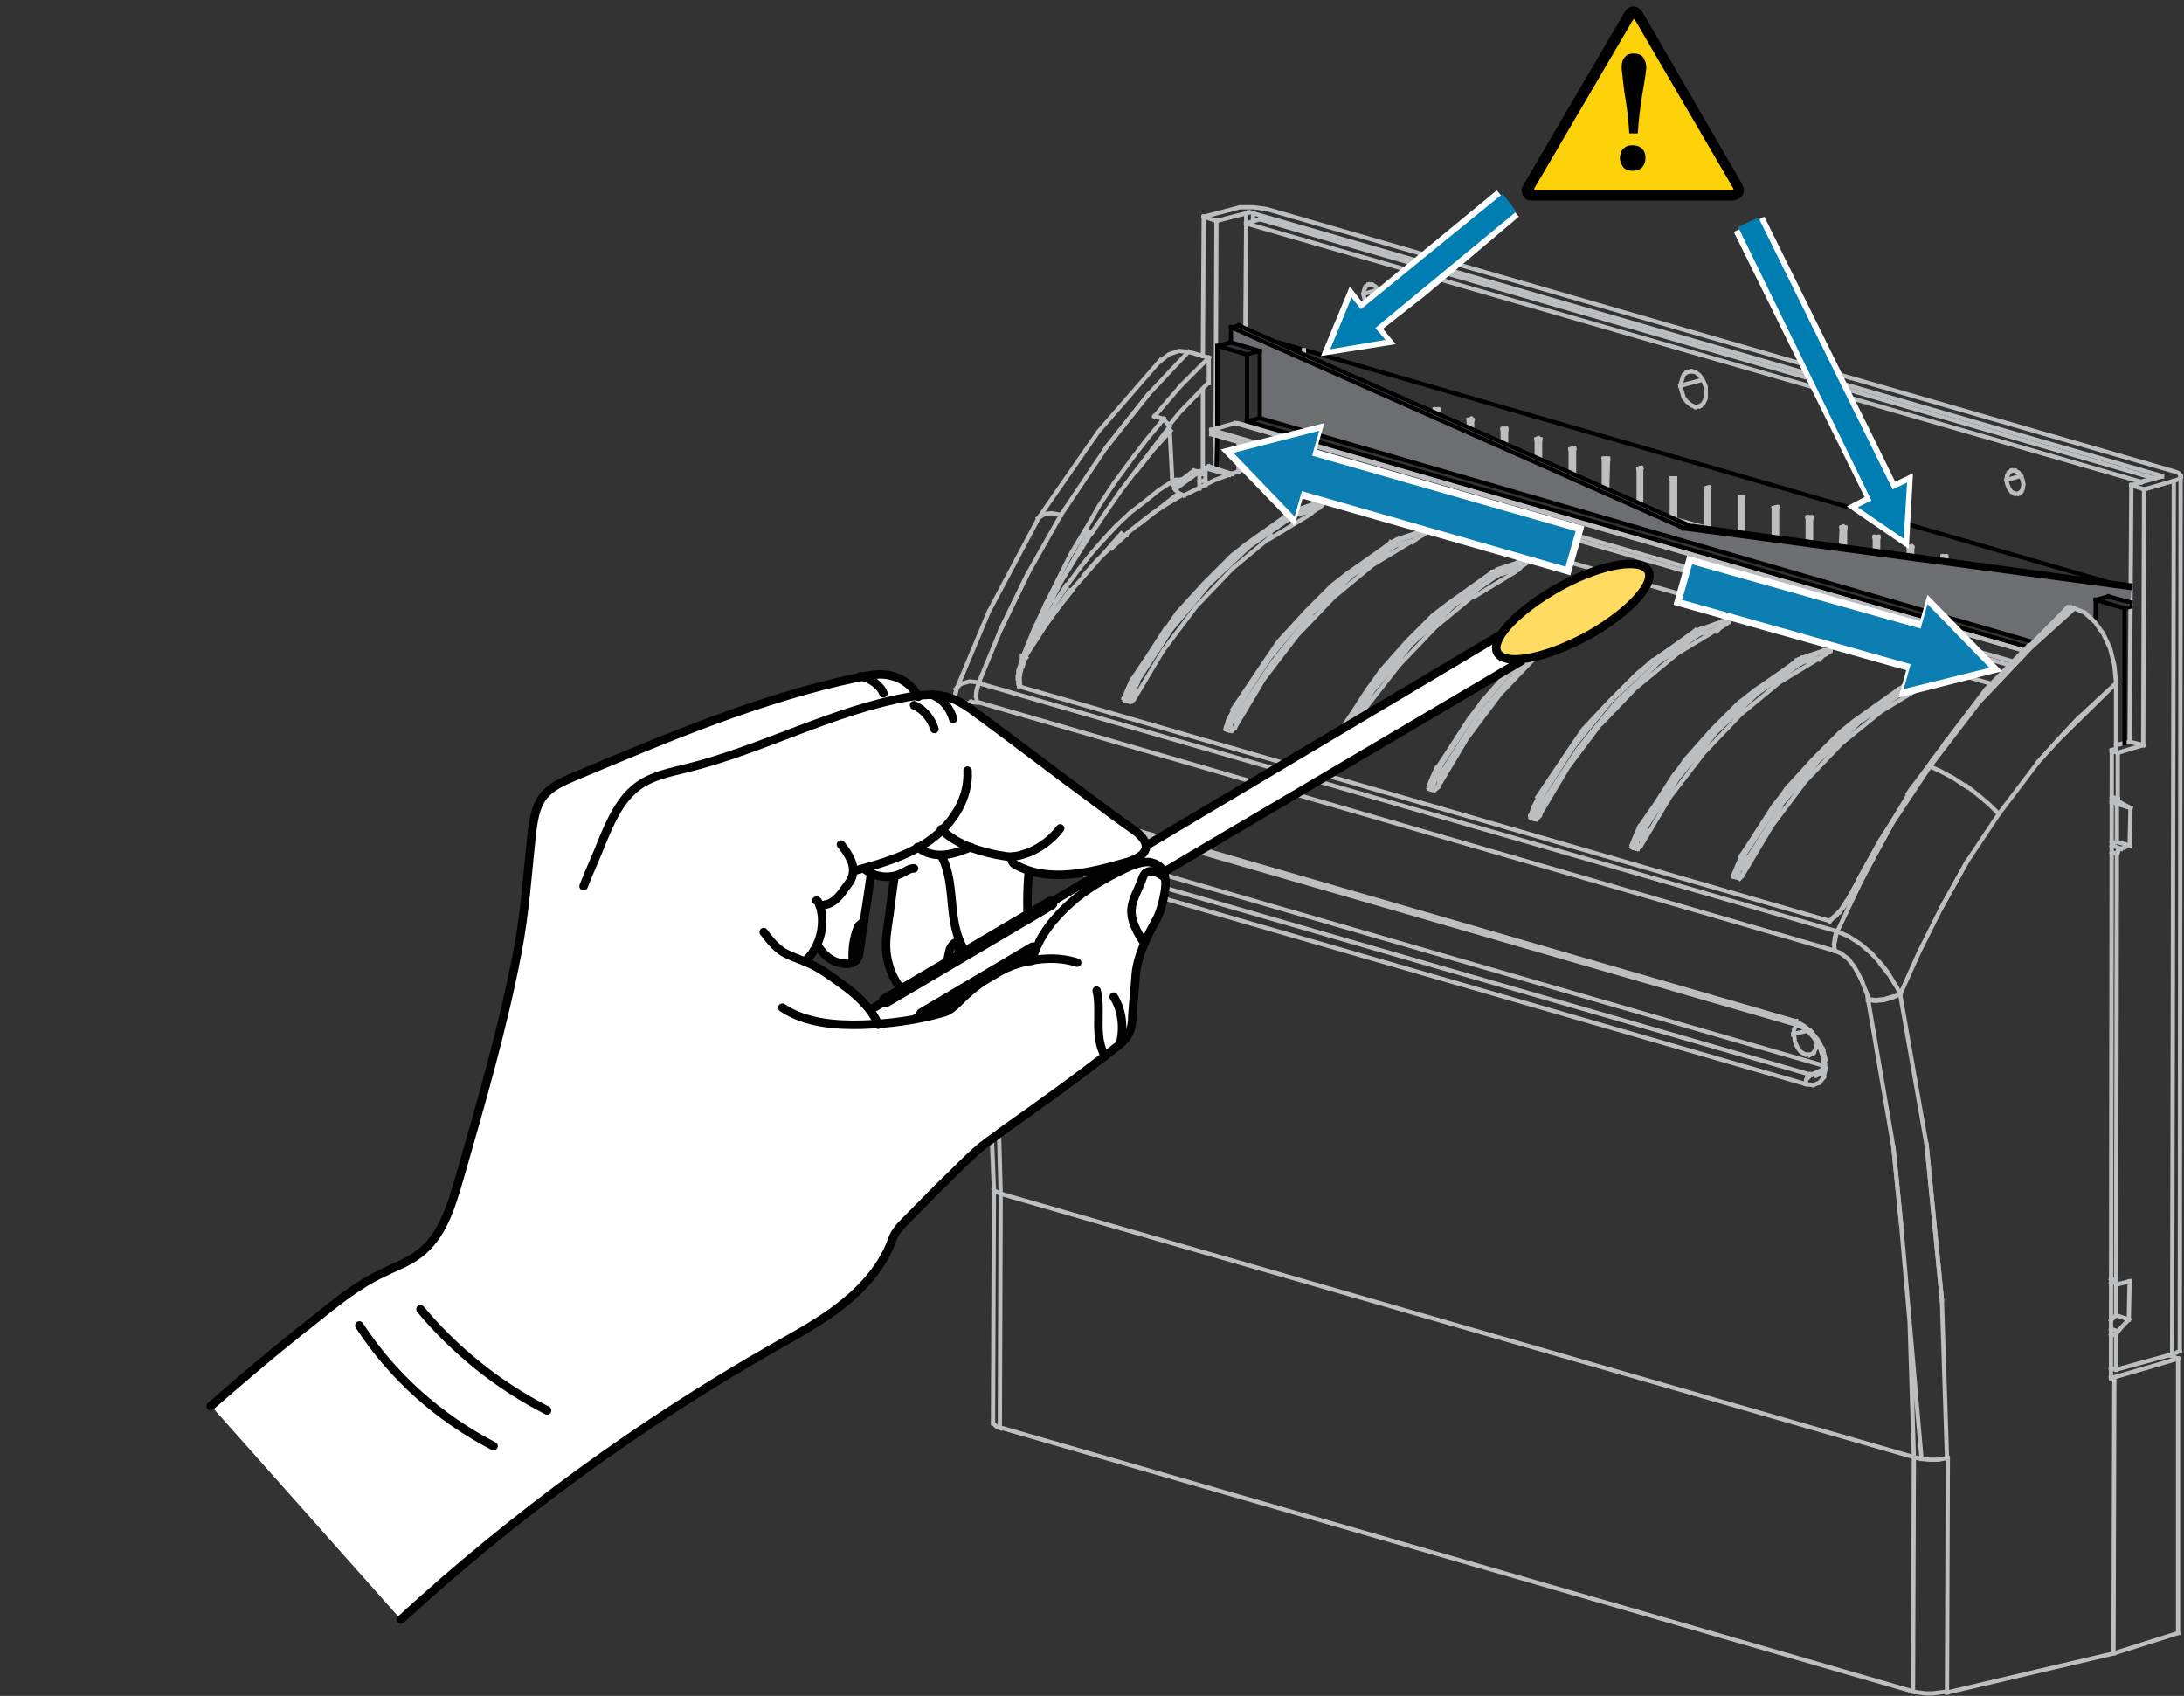 <?xml version="1.0" encoding="utf-8"?>
<!-- Generator: Adobe Illustrator 26.1.0, SVG Export Plug-In . SVG Version: 6.00 Build 0)  -->
<!DOCTYPE svg PUBLIC "-//W3C//DTD SVG 1.1//EN" "http://www.w3.org/Graphics/SVG/1.1/DTD/svg11.dtd">
<svg version="1.1" id="Layer_1" xmlns:x="http://ns.adobe.com/Extensibility/1.0/" xmlns:i="http://ns.adobe.com/AdobeIllustrator/10.0/" xmlns:graph="http://ns.adobe.com/Graphs/1.0/"
	 xmlns="http://www.w3.org/2000/svg" xmlns:xlink="http://www.w3.org/1999/xlink" x="0px" y="0px" width="257.1px" height="199.6px"
	 viewBox="0 0 257.1 199.6" style="enable-background:new 0 0 257.1 199.6;" xml:space="preserve">
<rect x="0" y="0" width="257.1" height="199.6" fill="#333333" stroke="none"/>
<style type="text/css">
	.st0{fill:none;stroke:#BCBEC0;stroke-width:0.5;stroke-linecap:square;stroke-linejoin:round;stroke-miterlimit:2.613;}
	.st1{fill:none;stroke:#000000;stroke-width:0.5;stroke-linecap:square;stroke-linejoin:round;stroke-miterlimit:2.613;}
	.st2{fill:#6D6E71;}
	
		.st3{clip-path:url(#SVGID_00000021839360833352030880000001681932644199422362_);fill-rule:evenodd;clip-rule:evenodd;fill:#FED208;}
	.st4{clip-path:url(#SVGID_00000021839360833352030880000001681932644199422362_);fill-rule:evenodd;clip-rule:evenodd;}
	.st5{fill-rule:evenodd;clip-rule:evenodd;}
	.st6{fill-rule:evenodd;clip-rule:evenodd;fill:#FFFFFF;stroke:#010101;stroke-miterlimit:2.613;}
	.st7{fill-rule:evenodd;clip-rule:evenodd;fill:#FFDB62;stroke:#010101;stroke-miterlimit:2.613;}
	.st8{fill:#FFFFFF;}
	.st9{fill:none;}
	.st10{fill:none;stroke:#010101;stroke-linecap:round;stroke-linejoin:round;stroke-miterlimit:2.613;}
	.st11{fill:none;stroke:#010101;stroke-width:1.552;stroke-linecap:round;stroke-linejoin:round;stroke-miterlimit:2.613;}
	.st12{fill:none;stroke:#FFFFFF;stroke-width:6;stroke-linecap:square;stroke-miterlimit:1;}
	.st13{fill:none;stroke:#0C7EB2;stroke-width:4.35;stroke-linecap:square;stroke-miterlimit:10;}
	.st14{fill:#0C7EB2;}
	.st15{fill-rule:evenodd;clip-rule:evenodd;fill:#FFFFFF;}
	.st16{fill-rule:evenodd;clip-rule:evenodd;fill:#007DB1;}
</style>
<g>
	<line class="st0" x1="229.1" y1="66" x2="229.1" y2="65.5"/>
	<line class="st0" x1="229.1" y1="65.5" x2="228.9" y2="65.6"/>
	<line class="st0" x1="228.9" y1="65.6" x2="228.7" y2="65.5"/>
	<line class="st0" x1="228.7" y1="65.5" x2="228.7" y2="65.9"/>
	<line class="st0" x1="228.9" y1="66" x2="228.9" y2="65.6"/>
	<line class="st0" x1="229.1" y1="65.5" x2="229" y2="65.5"/>
	<line class="st0" x1="229" y1="65.5" x2="228.7" y2="65.5"/>
	<line class="st0" x1="225.1" y1="65.5" x2="225.1" y2="64.4"/>
	<line class="st0" x1="225.1" y1="64.4" x2="224.9" y2="64.4"/>
	<line class="st0" x1="224.9" y1="64.4" x2="224.7" y2="64.4"/>
	<line class="st0" x1="224.7" y1="64.4" x2="224.7" y2="65.4"/>
	<line class="st0" x1="224.9" y1="65.4" x2="224.9" y2="64.4"/>
	<line class="st0" x1="225.1" y1="64.4" x2="225" y2="64.3"/>
	<line class="st0" x1="225" y1="64.3" x2="224.7" y2="64.4"/>
	<line class="st0" x1="217.2" y1="64.4" x2="217.2" y2="62.1"/>
	<line class="st0" x1="217.2" y1="62.1" x2="216.9" y2="62.1"/>
	<line class="st0" x1="216.9" y1="62.1" x2="216.9" y2="64.3"/>
	<line class="st0" x1="221.1" y1="64.9" x2="221.1" y2="63.2"/>
	<line class="st0" x1="221.1" y1="63.2" x2="220.9" y2="63.3"/>
	<line class="st0" x1="220.9" y1="63.3" x2="220.9" y2="64.9"/>
	<line class="st0" x1="216.9" y1="62.1" x2="216.8" y2="62.1"/>
	<line class="st0" x1="216.8" y1="62.1" x2="216.7" y2="64.3"/>
	<line class="st0" x1="220.9" y1="63.3" x2="220.7" y2="63.2"/>
	<line class="st0" x1="220.7" y1="63.2" x2="220.7" y2="64.9"/>
	<line class="st0" x1="217.2" y1="62.1" x2="217" y2="62"/>
	<line class="st0" x1="217" y1="62" x2="216.8" y2="62.1"/>
	<line class="st0" x1="221.1" y1="63.2" x2="221" y2="63.2"/>
	<line class="st0" x1="221" y1="63.2" x2="220.7" y2="63.2"/>
	<line class="st0" x1="213.2" y1="63.9" x2="213.2" y2="60.9"/>
	<line class="st0" x1="213.2" y1="60.9" x2="212.9" y2="61"/>
	<line class="st0" x1="212.9" y1="61" x2="212.9" y2="63.8"/>
	<line class="st0" x1="209.2" y1="63.3" x2="209.2" y2="59.7"/>
	<line class="st0" x1="208.9" y1="59.8" x2="208.9" y2="63.3"/>
	<line class="st0" x1="205.2" y1="62.8" x2="205.2" y2="58.6"/>
	<line class="st0" x1="204.9" y1="58.6" x2="204.9" y2="62.7"/>
	<line class="st0" x1="208.8" y1="59.8" x2="208.8" y2="63.2"/>
	<line class="st0" x1="212.9" y1="61" x2="212.8" y2="60.9"/>
	<line class="st0" x1="212.8" y1="60.9" x2="212.8" y2="63.8"/>
	<line class="st0" x1="204.8" y1="58.6" x2="204.8" y2="62.7"/>
	<line class="st0" x1="213.2" y1="60.9" x2="213" y2="60.9"/>
	<line class="st0" x1="213" y1="60.9" x2="212.8" y2="60.9"/>
	<line class="st0" x1="200.5" y1="62.1" x2="198.1" y2="61.4"/>
	<polyline class="st0" points="201,62.2 201,62.2 200.8,62.1 197.5,61.2 	"/>
	<line class="st0" x1="201.2" y1="62.2" x2="201.2" y2="57.4"/>
	<line class="st0" x1="201.2" y1="57.4" x2="201" y2="57.5"/>
	<line class="st0" x1="201" y1="57.5" x2="201" y2="62.2"/>
	<line class="st0" x1="197.2" y1="61.1" x2="197.2" y2="56.3"/>
	<line class="st0" x1="197.2" y1="56.3" x2="197" y2="56.3"/>
	<line class="st0" x1="197" y1="56.3" x2="196.8" y2="56.3"/>
	<line class="st0" x1="196.8" y1="56.3" x2="196.8" y2="60.9"/>
	<line class="st0" x1="196.9" y1="60.9" x2="197" y2="56.3"/>
	<line class="st0" x1="201" y1="57.5" x2="200.8" y2="57.5"/>
	<line class="st0" x1="200.8" y1="57.5" x2="200.8" y2="62.1"/>
	<line class="st0" x1="197.2" y1="56.3" x2="197.1" y2="56.3"/>
	<line class="st0" x1="197.1" y1="56.3" x2="196.8" y2="56.3"/>
	<line class="st0" x1="201.2" y1="57.4" x2="201.1" y2="57.4"/>
	<line class="st0" x1="201.1" y1="57.4" x2="200.8" y2="57.5"/>
	<line class="st0" x1="189.2" y1="57.6" x2="189.3" y2="54"/>
	<line class="st0" x1="189.3" y1="54" x2="189" y2="54"/>
	<line class="st0" x1="193.2" y1="59.3" x2="193.2" y2="55.1"/>
	<line class="st0" x1="193.2" y1="55.1" x2="193" y2="55.2"/>
	<line class="st0" x1="189" y1="54" x2="188.8" y2="54"/>
	<line class="st0" x1="188.8" y1="54" x2="188.8" y2="57.4"/>
	<line class="st0" x1="189" y1="57.4" x2="189" y2="54"/>
	<line class="st0" x1="193" y1="55.2" x2="192.9" y2="55.2"/>
	<line class="st0" x1="192.9" y1="55.2" x2="192.9" y2="59.1"/>
	<line class="st0" x1="193" y1="59.2" x2="193" y2="55.2"/>
	<line class="st0" x1="189.3" y1="54" x2="189.1" y2="54"/>
	<line class="st0" x1="189.1" y1="54" x2="188.8" y2="54"/>
	<line class="st0" x1="193.2" y1="55.1" x2="193.1" y2="55.1"/>
	<line class="st0" x1="193.1" y1="55.1" x2="192.9" y2="55.2"/>
	<line class="st0" x1="185.3" y1="55.8" x2="185.3" y2="52.8"/>
	<line class="st0" x1="185.3" y1="52.8" x2="185" y2="52.9"/>
	<line class="st0" x1="185" y1="52.9" x2="184.9" y2="52.9"/>
	<line class="st0" x1="184.9" y1="52.9" x2="184.9" y2="55.6"/>
	<line class="st0" x1="185" y1="55.6" x2="185" y2="52.9"/>
	<line class="st0" x1="185.3" y1="52.8" x2="185.1" y2="52.8"/>
	<line class="st0" x1="185.1" y1="52.8" x2="184.9" y2="52.9"/>
	<line class="st0" x1="173.3" y1="50.5" x2="173.3" y2="49.4"/>
	<line class="st0" x1="173.3" y1="49.4" x2="173.1" y2="49.4"/>
	<line class="st0" x1="173.1" y1="49.4" x2="173.1" y2="50.3"/>
	<line class="st0" x1="173.1" y1="49.4" x2="172.9" y2="49.4"/>
	<line class="st0" x1="172.9" y1="49.4" x2="172.9" y2="50.3"/>
	<line class="st0" x1="173.3" y1="49.4" x2="173.2" y2="49.3"/>
	<line class="st0" x1="173.2" y1="49.3" x2="172.9" y2="49.4"/>
	<line class="st0" x1="169.3" y1="48.7" x2="169.3" y2="48.2"/>
	<line class="st0" x1="169.3" y1="48.2" x2="169" y2="48.3"/>
	<line class="st0" x1="169" y1="48.3" x2="169" y2="48.6"/>
	<line class="st0" x1="169" y1="48.3" x2="168.9" y2="48.2"/>
	<line class="st0" x1="168.9" y1="48.2" x2="168.9" y2="48.6"/>
	<line class="st0" x1="169.3" y1="48.2" x2="169.2" y2="48.2"/>
	<line class="st0" x1="169.2" y1="48.2" x2="168.9" y2="48.2"/>
	<line class="st0" x1="177.3" y1="52.3" x2="177.3" y2="50.5"/>
	<line class="st0" x1="177.3" y1="50.5" x2="177" y2="50.6"/>
	<line class="st0" x1="177" y1="50.6" x2="177" y2="52.1"/>
	<line class="st0" x1="181.3" y1="54" x2="181.3" y2="51.7"/>
	<line class="st0" x1="181.3" y1="51.7" x2="181" y2="51.7"/>
	<line class="st0" x1="181" y1="51.7" x2="180.9" y2="51.7"/>
	<line class="st0" x1="180.9" y1="51.7" x2="180.9" y2="53.9"/>
	<line class="st0" x1="181" y1="53.9" x2="181" y2="51.7"/>
	<line class="st0" x1="177" y1="50.6" x2="176.9" y2="50.5"/>
	<line class="st0" x1="176.9" y1="50.5" x2="176.9" y2="52.1"/>
	<line class="st0" x1="181.3" y1="51.7" x2="181.1" y2="51.6"/>
	<line class="st0" x1="181.1" y1="51.6" x2="180.9" y2="51.7"/>
	<line class="st0" x1="177.3" y1="50.5" x2="177.2" y2="50.5"/>
	<line class="st0" x1="177.2" y1="50.5" x2="176.9" y2="50.5"/>
	<g>
		<line class="st0" x1="141.2" y1="55.5" x2="140.5" y2="55.4"/>
		<line class="st0" x1="140.5" y1="55.4" x2="138.2" y2="57.2"/>
		<line class="st0" x1="141.2" y1="57.5" x2="141.2" y2="55.5"/>
		<line class="st0" x1="141.2" y1="55.5" x2="138.3" y2="57.6"/>
		<line class="st0" x1="141.7" y1="25.5" x2="141.6" y2="41.9"/>
		<line class="st0" x1="141.6" y1="45.9" x2="141.6" y2="55.8"/>
		<line class="st0" x1="141.6" y1="55.8" x2="141.9" y2="55.8"/>
		<line class="st0" x1="250.9" y1="57.1" x2="250.7" y2="87.3"/>
		<line class="st0" x1="250.7" y1="87.3" x2="252.3" y2="87.7"/>
		<line class="st0" x1="253.6" y1="56.3" x2="148.3" y2="25.8"/>
		<line class="st0" x1="148.3" y1="25.8" x2="146.7" y2="26.3"/>
		<line class="st0" x1="146.7" y1="26.3" x2="252" y2="56.7"/>
		<line class="st0" x1="249.1" y1="151.1" x2="249.1" y2="154.8"/>
		<line class="st0" x1="249.2" y1="94.6" x2="249.2" y2="99.1"/>
		<line class="st0" x1="249.2" y1="99.1" x2="250.7" y2="99.5"/>
		<line class="st0" x1="141.6" y1="55.8" x2="141.2" y2="55.8"/>
		<line class="st0" x1="139.2" y1="56.4" x2="138.5" y2="56.5"/>
		<line class="st0" x1="249.3" y1="88.6" x2="252.3" y2="87.7"/>
		<line class="st0" x1="250.7" y1="87.3" x2="249.1" y2="87.7"/>
		<line class="st0" x1="248.6" y1="88.4" x2="249.3" y2="88.6"/>
		<line class="st0" x1="250.6" y1="155.3" x2="249.1" y2="154.8"/>
		<line class="st0" x1="249.1" y1="154.8" x2="248.5" y2="155.4"/>
		<polyline class="st0" points="248.6,94.4 249.2,94.6 250.8,95.1 		"/>
		<polyline class="st0" points="141.7,25.5 145.2,24.6 145.9,24.4 146.7,24.4 147.6,24.4 148.4,24.5 149.1,24.6 256,55.5 
			256.5,55.7 256.7,56 		"/>
		<line class="st0" x1="256.7" y1="56" x2="256.7" y2="56.2"/>
		<polyline class="st0" points="256.7,56.2 256.5,56.4 255.9,56.6 252.4,57.6 		"/>
		<polyline class="st0" points="249.1,161.2 255.7,159.4 256.2,159.2 256.6,159 		"/>
		<polyline class="st0" points="256.6,159 256.6,158.8 256.7,56 		"/>
		<polyline class="st0" points="249.3,100.3 249.3,100.1 249.5,99.9 249.7,99.9 250.7,99.5 		"/>
		<line class="st0" x1="249.2" y1="99.1" x2="248.6" y2="99.2"/>
		<line class="st0" x1="248.6" y1="99.5" x2="249.7" y2="99.9"/>
		<line class="st0" x1="236.3" y1="56" x2="236.5" y2="55.6"/>
		<line class="st0" x1="236.5" y1="55.6" x2="236.8" y2="55.4"/>
		<line class="st0" x1="236.8" y1="55.4" x2="237.2" y2="55.4"/>
		<polyline class="st0" points="237.2,55.4 237.6,55.6 237.9,56 		"/>
		<line class="st0" x1="146.7" y1="26.3" x2="146.6" y2="38.7"/>
		<line class="st1" x1="150.5" y1="40.3" x2="248.1" y2="68.5"/>
		<line class="st0" x1="141.7" y1="25.5" x2="143.2" y2="26"/>
		<polyline class="st0" points="147,25 147.3,25 147.5,25.1 254.4,56 254.5,56 		"/>
		<line class="st0" x1="254.5" y1="56" x2="254.5" y2="56.1"/>
		<polyline class="st0" points="254.5,56.1 254.4,56.1 250.9,57.1 		"/>
		<line class="st0" x1="250.9" y1="57.1" x2="252.4" y2="57.6"/>
		<polyline class="st0" points="248.5,150.9 249.3,151.1 249.5,151.1 250.7,150.8 		"/>
		<line class="st0" x1="250.7" y1="150.8" x2="250.6" y2="155.3"/>
		<line class="st0" x1="250.6" y1="155.3" x2="249.3" y2="156.7"/>
		<line class="st0" x1="255.7" y1="159.4" x2="255.9" y2="56.6"/>
		<line class="st0" x1="252.4" y1="57.6" x2="252.3" y2="87.7"/>
		<polyline class="st0" points="248.6,94.2 249.5,94.4 250.8,95.1 		"/>
		<line class="st0" x1="250.8" y1="95.1" x2="250.7" y2="99.5"/>
		<polyline class="st0" points="249.3,100.3 249.2,100.5 249.1,150.7 249.1,150.9 249.2,151.1 		"/>
		<line class="st0" x1="249.2" y1="151.1" x2="249.3" y2="151.1"/>
		<polyline class="st0" points="147,25 146.7,25.1 143.2,26 		"/>
		<line class="st0" x1="143.2" y1="26" x2="143.1" y2="50.4"/>
		<line class="st0" x1="143.1" y1="51.3" x2="143.1" y2="55.2"/>
		<line class="st0" x1="141.9" y1="56.5" x2="141.2" y2="56.7"/>
		<line class="st0" x1="254.4" y1="56" x2="254.4" y2="56.1"/>
		<line class="st0" x1="147.5" y1="26" x2="147.5" y2="25.1"/>
		<line class="st0" x1="146.7" y1="25.1" x2="146.7" y2="26.2"/>
		<line class="st0" x1="249.3" y1="94" x2="249.3" y2="88.6"/>
		<line class="st0" x1="248.5" y1="150.5" x2="249.1" y2="150.7"/>
		<line class="st0" x1="248.5" y1="161" x2="249.1" y2="161.2"/>
		<polyline class="st0" points="249.1,161.2 249.1,157.2 249.1,157 249.2,156.8 249.3,156.7 		"/>
		<line class="st0" x1="138.8" y1="56.7" x2="138.5" y2="56.5"/>
		<line class="st0" x1="138.5" y1="56.5" x2="138.5" y2="56.9"/>
		<line class="st0" x1="253.6" y1="56.3" x2="253.6" y2="56.3"/>
		<line class="st0" x1="253.6" y1="56.3" x2="252" y2="56.7"/>
		<line class="st0" x1="252" y1="56.7" x2="252" y2="56.8"/>
		<line class="st0" x1="153.5" y1="41.7" x2="153.5" y2="41.2"/>
		<polyline class="st0" points="200.8,46.3 200.8,45.5 200.5,44.8 200.1,44.2 199.6,43.8 199.1,43.7 		"/>
		<line class="st0" x1="199.1" y1="43.7" x2="198.6" y2="43.8"/>
		<polyline class="st0" points="198.6,43.8 198.2,44.1 198,44.7 197.8,45.4 198,46.1 198.2,46.8 198.6,47.3 199.1,47.7 199.6,47.9 
					"/>
		<line class="st0" x1="200.4" y1="44.7" x2="197.8" y2="45.4"/>
		<line class="st0" x1="199.6" y1="47.9" x2="200.1" y2="47.8"/>
		<polyline class="st0" points="200.1,47.8 200.5,47.5 200.8,46.9 200.8,46.3 		"/>
		<polyline class="st0" points="236.3,56 236.2,56.5 236.3,57 236.5,57.5 236.8,57.9 237.2,58.1 		"/>
		<line class="st0" x1="237.2" y1="58.1" x2="237.6" y2="58.1"/>
		<line class="st0" x1="237.6" y1="58.1" x2="237.9" y2="57.9"/>
		<polyline class="st0" points="237.9,57.9 238.1,57.6 238.2,57 238.1,56.5 237.9,56 		"/>
		<line class="st0" x1="236.2" y1="56.5" x2="237.9" y2="56"/>
		<polyline class="st0" points="162.5,35.1 162.4,34.6 162.2,34.1 161.9,33.7 161.5,33.5 		"/>
		<line class="st0" x1="161.5" y1="33.5" x2="161.1" y2="33.5"/>
		<line class="st0" x1="161.1" y1="33.5" x2="160.8" y2="33.7"/>
		<polyline class="st0" points="160.8,33.7 160.6,34.1 160.5,34.6 160.6,35.1 160.8,35.6 161.1,36 161.5,36.2 		"/>
		<line class="st0" x1="160.5" y1="34.6" x2="162.2" y2="34.1"/>
		<line class="st0" x1="161.5" y1="36.2" x2="161.8" y2="36.2"/>
		<line class="st0" x1="161.8" y1="36.2" x2="162.2" y2="36"/>
		<polyline class="st0" points="162.2,36 162.4,35.7 162.5,35.1 		"/>
		<line class="st0" x1="248.6" y1="100.3" x2="249.2" y2="100.5"/>
		<polyline class="st0" points="249.5,94.4 249.3,94.3 249.3,94.2 249.3,94 		"/>
		<line class="st0" x1="249.3" y1="94" x2="248.6" y2="93.8"/>
		<line class="st0" x1="249.3" y1="156.7" x2="248.5" y2="156.4"/>
		<line class="st0" x1="248.5" y1="157" x2="249.1" y2="157.2"/>
	</g>
	<polygon class="st2" points="144.8,40.4 148.2,41.5 148.1,49.2 239.6,75.5 243.8,71.6 245.5,72.1 246.4,73.2 246.6,70.6 248,70.2 
		250.8,70.9 250.9,69.2 199,62.1 145.5,38.2 144.6,38.4 	"/>
	<path class="st1" d="M250.8,68.9l-51.6-7l-1,0.3 M144.9,38.5l53.4,23.7l52.5,7 M145.9,38.3l-1,0.3 M199.2,62l-53.4-23.7
		 M148.3,49.2l91.1,26.4 M144.9,38.5v1.8 M146.8,49.6l92,26.6 M143.3,40.7v9.7 M143.3,51.3l-0.1,4 M246.7,70.6v2.7 M250.1,71.6v15.9
		 M146.8,49.6l1.5-0.4 M148.3,49.2v-7.9 M146.8,41.7v7.9 M250.1,71.6l0.7-0.2 M250.8,70.9l-2.6-0.7 M248.2,70.2l-1.5,0.4
		 M246.7,70.6l3.4,1 M146.8,41.7l1.5-0.4 M148.3,41.3l-3.4-1 M144.9,40.3l-1.5,0.4 M144.6,40.4l-1.3,0.3l3.4,1"/>
	<line class="st0" x1="209.2" y1="59.7" x2="208.9" y2="59.8"/>
	<line class="st0" x1="205.2" y1="58.6" x2="204.9" y2="58.6"/>
	<line class="st0" x1="208.9" y1="59.8" x2="208.8" y2="59.8"/>
	<line class="st0" x1="204.9" y1="58.6" x2="204.8" y2="58.6"/>
	<line class="st0" x1="209.2" y1="59.7" x2="209.1" y2="59.7"/>
	<line class="st0" x1="209.1" y1="59.7" x2="208.8" y2="59.8"/>
	<line class="st0" x1="205.2" y1="58.6" x2="205" y2="58.6"/>
	<line class="st0" x1="205" y1="58.6" x2="204.8" y2="58.6"/>
	<polyline class="st0" points="238.4,76.6 145.7,49.8 145.4,49.8 142.6,50.6 	"/>
	<line class="st0" x1="142.6" y1="50.6" x2="237.1" y2="77.9"/>
	<line class="st0" x1="238.3" y1="76.6" x2="145.4" y2="49.8"/>
	<line class="st0" x1="144.7" y1="55.9" x2="141.9" y2="55.1"/>
	<line class="st0" x1="145.8" y1="52.1" x2="145.8" y2="55.5"/>
	<line class="st0" x1="142.6" y1="50.6" x2="142.6" y2="51.1"/>
	<line class="st0" x1="142.6" y1="51.1" x2="236.6" y2="78.3"/>
	<line class="st0" x1="141.9" y1="55.1" x2="142.3" y2="54.9"/>
	<line class="st0" x1="141.9" y1="57.1" x2="141.9" y2="55.1"/>
	<line class="st0" x1="145.1" y1="55.8" x2="142.3" y2="54.9"/>
	<line class="st0" x1="117.7" y1="168" x2="225.3" y2="199.1"/>
	<line class="st0" x1="225.3" y1="171.5" x2="117.8" y2="140.5"/>
	<polyline class="st0" points="219.2,115.5 218.8,114.7 218.3,113.8 217.6,112.9 	"/>
	<polyline class="st0" points="216.7,112.2 216,111.9 115,82.6 	"/>
	<polyline class="st0" points="113.1,86.8 115.8,104.1 117.3,122.1 117.8,140.5 	"/>
	<polyline class="st0" points="223.8,144.1 222.9,135.1 219.9,117.6 	"/>
	<polyline class="st0" points="212.6,127.6 127.9,103.1 127.1,102.7 126.2,102 125.5,101 124.9,99.8 	"/>
	<polyline class="st0" points="124.6,98.6 124.6,97.5 124.8,96.6 125.3,96 	"/>
	<line class="st0" x1="125.3" y1="96" x2="126" y2="95.7"/>
	<line class="st0" x1="126" y1="95.7" x2="126.8" y2="95.7"/>
	<polyline class="st0" points="126.8,95.7 211.4,120.2 212.3,120.7 213.2,121.4 	"/>
	<line class="st0" x1="214.6" y1="123.5" x2="214.9" y2="124.7"/>
	<line class="st0" x1="214.9" y1="125.8" x2="214.7" y2="126.7"/>
	<line class="st0" x1="248.5" y1="162.2" x2="248.6" y2="88.3"/>
	<line class="st0" x1="248.6" y1="88.3" x2="249.1" y2="88.1"/>
	<polyline class="st0" points="249.1,88.1 249.1,80.4 248.9,78.3 248.4,76.3 247.6,74.6 246.6,73.2 245.4,72.1 	"/>
	<polyline class="st0" points="244.7,84.5 240,89.6 235.3,95.8 231.5,101.5 228.5,106.9 	"/>
	<polyline class="st0" points="231.5,101.5 229,106 228.5,106.9 225.9,112.1 223.7,117 	"/>
	<polyline class="st0" points="226.8,134.7 228.6,153 229.2,171.6 	"/>
	<polyline class="st0" points="229.2,199.2 248.8,194.6 256.4,192.2 	"/>
	<polyline class="st0" points="248.5,162.2 248.9,162.1 256.4,159.9 	"/>
	<line class="st0" x1="256.4" y1="159.9" x2="255.3" y2="159.5"/>
	<line class="st0" x1="248.7" y1="161.1" x2="248.5" y2="161.1"/>
	<polyline class="st0" points="233.1,82.5 235.3,80.2 238.9,76.4 244.2,71.6 	"/>
	<polyline class="st0" points="245.4,72.1 244.2,71.6 243.8,71.5 243.5,71.5 	"/>
	<polyline class="st0" points="243.8,71.5 241.4,73.7 238.9,76.1 236.5,78.5 	"/>
	<polyline class="st0" points="236.5,78.5 234.1,81.2 231.9,83.8 	"/>
	<polyline class="st0" points="231.9,83.8 229.6,86.7 227.4,89.6 225.4,92.6 223.4,95.7 	"/>
	<polyline class="st0" points="225.2,92.7 223.4,95.7 221.4,98.8 219.6,102.1 217.8,105.4 217.7,105.7 217.6,105.9 217.4,106.2 	"/>
	<polyline class="st0" points="217.2,106.5 217,106.8 216.8,107 216.6,107.3 216.4,107.5 216.2,107.7 216.1,107.8 	"/>
	<polyline class="st0" points="215.8,108 215.6,108.2 215.4,108.4 	"/>
	<line class="st0" x1="215.4" y1="108.4" x2="120" y2="80.8"/>
	<polyline class="st0" points="119.9,80.5 119.9,80.2 119.8,80 119.8,79.8 119.8,79.5 119.9,79.3 119.9,79 	"/>
	<polyline class="st0" points="120.4,77.3 121.7,74.1 123.1,71.1 	"/>
	<polyline class="st0" points="123.1,71.1 124.6,68.1 126.1,65.1 127.8,62.3 129.4,59.5 131.2,56.8 	"/>
	<polyline class="st0" points="131.2,56.8 133.1,54.2 135,51.7 137,49.3 	"/>
	<line class="st0" x1="137" y1="49.3" x2="135.9" y2="49"/>
	<line class="st0" x1="135.9" y1="49" x2="139" y2="45.4"/>
	<polyline class="st0" points="142.3,42.1 139.9,41.4 138.8,41.3 137.6,41.7 136.6,42.5 	"/>
	<line class="st0" x1="135.2" y1="46.4" x2="130.2" y2="52.7"/>
	<polyline class="st0" points="139.9,41.4 135.2,46.4 132.1,50.3 130.2,52.7 124.9,60.6 121,67.5 117.8,74.1 	"/>
	<polyline class="st0" points="115.2,80.4 216.2,109.6 217.6,110.2 219,111.1 220.3,112.2 	"/>
	<polyline class="st0" points="219.2,103.5 222.7,97 227.2,90.2 233.1,82.5 238.9,76.4 	"/>
	<polyline class="st0" points="130.6,101.1 128.5,102 128.2,102.2 128,102.7 127.9,103.1 	"/>
	<line class="st0" x1="128.5" y1="102" x2="213.2" y2="126.5"/>
	<line class="st0" x1="213.2" y1="126.5" x2="214.5" y2="125.9"/>
	<line class="st0" x1="214.6" y1="125.4" x2="130.6" y2="101.1"/>
	<line class="st0" x1="248.9" y1="162.1" x2="248.8" y2="194.6"/>
	<line class="st0" x1="256.4" y1="192.2" x2="256.4" y2="159.9"/>
	<polyline class="st0" points="121,67.5 118.8,72 117.8,74.1 115.2,80.4 115,81.2 114.9,81.9 	"/>
	<polyline class="st0" points="216,111.9 215.9,111.2 216,110.3 216.2,109.6 	"/>
	<polyline class="st0" points="151.9,60.4 146.7,64.1 141.9,68.6 137.4,74 133.4,80 	"/>
	<polyline class="st0" points="133.3,80 133.4,80 133.5,80.1 133.6,80.1 133.7,80.1 133.8,80.2 133.9,80.3 	"/>
	<polyline class="st0" points="133.5,80.1 137.5,74 141.9,68.6 146.8,64.1 152,60.4 	"/>
	<polyline class="st0" points="152,60.4 151.9,60.4 151.8,60.4 	"/>
	<polyline class="st0" points="223.6,81.2 218.4,84.8 213.6,89.3 209.1,94.7 205.2,100.8 	"/>
	<polyline class="st0" points="205,100.8 205.2,100.8 205.2,100.8 205.4,100.9 205.4,100.9 205.5,101 205.7,101 	"/>
	<polyline class="st0" points="205.2,100.8 209.2,94.8 213.7,89.3 218.6,84.8 223.7,81.2 	"/>
	<polyline class="st0" points="223.7,81.2 223.6,81.2 223.6,81.2 	"/>
	<line class="st0" x1="187.7" y1="70.8" x2="182.6" y2="74.4"/>
	<polyline class="st0" points="182.6,74.4 177.7,78.9 173.3,84.4 169.3,90.4 	"/>
	<polyline class="st0" points="169.2,90.4 169.3,90.4 169.4,90.4 169.5,90.5 169.6,90.5 169.7,90.5 169.8,90.7 	"/>
	<line class="st0" x1="169.4" y1="90.4" x2="173.3" y2="84.4"/>
	<polyline class="st0" points="173.3,84.4 177.8,79 182.7,74.5 187.9,70.8 	"/>
	<polyline class="st0" points="187.9,70.8 187.7,70.8 187.7,70.8 	"/>
	<polyline class="st0" points="175.8,67.3 170.6,71 165.7,75.5 	"/>
	<polyline class="st0" points="157.2,87 157.3,87 157.4,87 157.6,87 157.6,87.1 157.7,87.1 157.8,87.2 	"/>
	<polyline class="st0" points="157.4,87 161.4,80.9 165.9,75.6 170.7,71 175.9,67.4 	"/>
	<polyline class="st0" points="175.9,67.4 175.8,67.3 175.7,67.3 	"/>
	<line class="st0" x1="199.7" y1="74.3" x2="194.5" y2="77.8"/>
	<polyline class="st0" points="194.5,77.8 189.7,82.4 185.2,87.8 181.2,93.9 	"/>
	<polyline class="st0" points="181.1,93.9 181.2,93.9 181.4,93.9 181.5,93.9 181.6,94 181.6,94 181.8,94.1 	"/>
	<line class="st0" x1="181.4" y1="93.9" x2="185.3" y2="87.8"/>
	<polyline class="st0" points="185.3,87.8 189.7,82.4 194.6,77.9 199.8,74.3 	"/>
	<polyline class="st0" points="199.8,74.3 199.7,74.3 199.6,74.2 	"/>
	<polyline class="st0" points="163.9,63.9 158.6,67.5 153.8,72 149.3,77.4 145.4,83.5 	"/>
	<path class="st0" d="M145.5,83.5l4-6.1l4.5-5.4l4.9-4.6l5.2-3.6 M163.9,63.9L163.9,63.9l-0.2-0.1 M211.7,77.7l-5.2,3.6l-4.9,4.6
		l-4.5,5.4l-4,6.1 M193.3,97.4l4-6.1l4.5-5.4l4.8-4.5l5.2-3.6 M182.1,92.4l2.9-4.5l1.5-2l3-3.4l3.3-3.2l1.6-1.3 M170.1,89l2.9-4.5
		 M134.3,78.5l2.9-4.5 M228.6,153l-0.9-9.1l-0.9-9.1l-3.1-17.7 M223.7,117l-0.9,0.4l-1,0.3l-1,0.1l-0.9-0.1 M222.9,135.1l0.9,9
		l2.4,27.6 M224.8,155.6l0.5,15.9l-0.1,27.6 M117.3,122.1l-0.8-9l-0.8-8.9 M113.1,86.8l-0.6-0.3 M112.5,86.5l-0.2-0.4 M117,139.9
		l-1.1-27.6L112.3,86 M211.7,120.7l-0.2-0.2 M211.6,120.5l-0.1-0.3 M126.8,95.7l0.1,0.3 M126.9,96l0.2,0.1 M127.1,96.2l84.7,24.5
		 M192.8,99.9l0.1-0.1l0.1-0.1l0.1-0.1l0.1-0.1l3.4-5.7l4-5.2l4.3-4.5 M204.9,84.1l4.6-3.8l4.8-2.9 M214.3,77.4l-0.8,0.2 M212.1,78
		l-5.2,3.6l-4.8,4.5l-4.5,5.4 M197.6,91.5l-4,6.1l-0.3,0.6l-0.2,0.6 M133.1,82.6L133.1,82.6l0.2-0.1l0.1-0.1l0.1-0.1l3.4-5.7
		l3.9-5.2l4.3-4.5l4.6-3.8 M154.5,60.1l-0.8,0.2l-0.8,0.2l-0.3,0.1l-0.3,0.1l-5.2,3.6l-4.8,4.5l-4.5,5.4l-3.9,6 M133.6,80.9
		l-0.1,0.6 M157.3,89.1l3.4-5.7l4-5.1l4.3-4.5l4.6-3.8 M177.7,67.2l-0.8,0.3l-0.4,0.1l-0.3,0.2 M176.3,67.7l-5.2,3.6l-4.9,4.5
		 M166.2,75.8l-4.5,5.4l-4,6.1l-0.3,0.6l-0.2,0.6 M176.6,81.7l4.3-4.5l4.7-3.7l4.8-2.9 M189.6,70.7l-0.8,0.2l-0.3,0.1l-0.3,0.2
		l-5.2,3.6l-4.8,4.5 M178.2,79.3l-4.5,5.4l-3.9,6.1l-0.3,0.6l-0.1,0.6l-0.1,0.6 M169.2,92.7l0.1-0.1l3.4-5.7l3.9-5.2 M145,86
		l0.1-0.1l0.1-0.1l0.1-0.1l0.1-0.1l3.4-5.7l3.9-5.1l4.3-4.5 M157,70.3l4.6-3.8l4.8-2.9 M166.4,63.6l-0.7,0.2l-0.8,0.2 M164.3,64.2
		l-5.2,3.6l-4.8,4.5 M145.6,84.4l-0.2,0.6 M188.6,85.1l4.3-4.5 M192.9,80.7l4.6-3.8l4.8-2.9 M202.3,74l-0.7,0.2l-0.8,0.2l-0.3,0.1
		 M200.1,74.6l-5.2,3.6 M195,78.2l-4.8,4.5l-4.4,5.4l-4,6.1 M181.5,94.7l-0.2,0.6 M181.2,96l3.4-5.7l3.9-5.2 M205.2,102.9l3.4-5.7
		l3.9-5.2l4.3-4.5l4.7-3.8l4.8-2.9 M225.5,81l-0.8,0.2l-0.3,0.1l-0.3,0.1l-5.2,3.6l-4.8,4.5l-4.5,5.3 M209.6,95l-3.9,6.1l-0.3,0.6
		l-0.1,0.6l-0.1,0.6l-0.1,0.2l-0.1,0.1l-0.1,0.1l-0.1,0.1 M116.4,72l5.9-11.1l7-10.1l7.3-8.4 M240,89.6l2.7-3l1.9-2l4.4-4.1
		 M227.2,90.2l1.3,0.6l1.5,0.8l1.5,1 M249.1,80.4l-6.3,6.2 M124.9,60.6l-1.1-0.2l-0.9,0.1 M122.8,60.6l-0.6,0.4 M112.4,81.9l0.2-0.8
		l3.8-9.1 M113.1,80.5l1-0.3l1.1,0.1 M222.7,97l-2.4,4.3l-1.1,2.2l-2.9,6.1l-0.1,0.2l-0.1,0.5l-0.1,0.5l-0.1,0.3 M221.4,113.5l0.8,1
		 M235.3,95.8l-1.1-1.1l-1.3-1.1l-1.4-1.1 M120.6,77.3l1.1-2.2L123,73 M124.2,70.9l1.3-2 M125.6,68.9L127,67l1.5-1.9l1.5-1.7
		l1.5-1.6l1.6-1.5l1.7-1.3l1.6-1.3l1.7-1.1 M138,56.5l-0.3-5.8l-0.1-0.5l-0.2-0.4l-0.3-0.3l-0.3-0.1 M137.8,50.7l-2,2.2l-1.9,2.4
		 M133.8,55.3l-1.9,2.5l-1.8,2.6l-1.8,2.6l-1.7,2.7 M126.6,65.7l-1.7,2.8l-1.5,2.9l-1.5,2.9l-1.4,3 M228.8,87.7l0.4-0.6l0.2-0.2
		 M217.8,105.4L217.8,105.4 M243.5,71.5L243.5,71.5l-0.3,0.2 M243.2,71.7l-0.1,0.2 M221.3,99L221.3,99l-1.8,3.2l-0.6,1.1
		 M217.8,105.4L217.8,105.4l1.8-3.3 M243.4,71.5l-9.6,9.7 M229.7,86.5l3.8-5l0.2-0.3l5.1-5.2 M225.1,92.8l-3.8,6.3 M229.6,86.7
		l-4.5,6l-0.1,0.1l-0.4,0.6 M217.8,105.4L217.8,105.4 M233.6,81.5l-2.9,3.9 M128.3,63l0.2-0.2l1.6-2.4 M127.8,62.3L127.8,62.3
		l-1.7,2.9 M131.9,57.8l5.8-7.6 M137.7,50.2L137.7,50.2 M128.5,62.7L128.5,62.7 M120.5,77.3L120.5,77.3 M128.2,62.6l-3.3,5.9
		 M155.6,59.5L155.6,59.5L155.6,59.5L155.6,59.5l-0.1,0.1l-0.1,0.1l0,0l-0.1,0.1h-0.1l-0.1,0.1h-0.1l-0.1,0.1l-0.1,0.1h-0.1
		l-0.1,0.1l-0.1,0.1l-0.1,0.1l-0.1,0.1l-4.8,2.9 M133.1,82.6h-0.1l-0.4-0.1l-0.1-0.1 M132.4,82.4L132.4,82.4l-0.1-0.2 M234.5,80.5
		l-87.8-25.3 M146.8,55.1l-3.8,1.4l-3.6,1.8 M139.4,58.3l-0.3-0.1l-0.4-0.2l-0.3-0.4l-0.3-0.6l-0.1-0.6 M139.1,58.3l-1.7,1l-1.7,1.1
		l-1.7,1.3l-1.6,1.3l-1.7,1.5l-1.6,1.5l-1.5,1.7 M126.2,69.5l-1.5,1.9 M132,62.8l-4.3,4.9l-1.5,1.7l-0.1,0.1l-1.4,1.9l-1.4,1.9
		l-1.3,2l-1.3,2l-0.2,0.4 M120.1,79.1v0.1l-0.1,0.1 M167.6,62.8L167.6,62.8 M167.6,62.9L167.6,62.9L167.6,62.9L167.6,62.9l-0.1,0.1
		V63h-0.1l-0.1,0.1h-0.1l-0.1,0.1l-0.1,0.1h-0.1l-0.1,0.1l-0.1,0.1h-0.1l-0.1,0.1l-0.1,0.1l-0.1,0.1 M145,86h-0.1l-0.4-0.1l-0.1-0.1
		 M144.3,85.8L144.3,85.8v-0.2l0.1-0.1 M166.8,62.8L166.8,62.8l0.1-0.1h0.1h0.1h0.1l0.5,0.1 M179.5,66.4L179.5,66.4 M179.5,66.4
		L179.5,66.4L179.5,66.4L179.5,66.4L179.5,66.4l-0.1,0.1h-0.1l-0.1,0.1l-0.1,0.1h-0.1l-0.1,0.1H179l-0.1,0.1l-0.1,0.1l-0.1,0.1h-0.1
		l-0.1,0.1l-0.1,0.1l-4.8,2.9 M156.9,89.5L156.9,89.5l-0.6-0.2h-0.1 M156.3,89.3v-0.1v-0.1l0.1-0.1 M178.7,66.2L178.7,66.2h0.1
		l0.1-0.1h0.1h0.1l0.5,0.2 M190.8,70.3l-0.1,0.1 M168.2,92.7v-0.1l0.1-0.1 M190.7,69.7L190.7,69.7 M203.4,73.3L203.4,73.3
		 M203.4,73.3L203.4,73.3L203.4,73.3L203.4,73.3l-0.1,0.1l0,0l-0.1,0.1h-0.1l-0.1,0.1h-0.1l-0.1,0.1l-0.1,0.1h-0.1l-0.1,0.1
		l-0.1,0.1l-0.1,0.1l-0.1,0.1l-0.1,0.1 M180.7,96.4l-0.4-0.1 M202.6,73.2L202.6,73.2l0.1-0.1h0.1h0.1h0.1l0.5,0.1 M215.4,76.7
		L215.4,76.7 M215.4,76.7L215.4,76.7L215.4,76.7L215.4,76.7l-0.1,0.1h-0.1l-0.1,0.1h-0.1l-0.1,0.1L215,77h-0.1l-0.1,0.1h-0.1
		l-0.1,0.1l-0.1,0.1l-0.1,0.1l-0.1,0.1l-0.1,0.1 M192.8,99.9L192.8,99.9l-0.6-0.1l-0.1-0.1 M192.2,99.7L192.2,99.7v-0.2l0.1-0.2
		 M214.6,76.6L214.6,76.6l0.1-0.1h0.1h0.1h0.1l0.5,0.1 M204.7,103.3L204.7,103.3l-0.6-0.1 M226.5,80.1L226.5,80.1l0.1-0.1h0.1h0.1
		h0.1l0.5,0.1 M227.3,80.1L227.3,80.1 M227.3,80.1L227.3,80.1L227.3,80.1l-0.1,0.1l0,0l-0.1,0.1h-0.1v0.1h-0.1l-0.1,0.1h-0.1
		l-0.1,0.1l-0.1,0.1h-0.1 M211.6,77.7L211.6,77.7L211.6,77.7 M197,91.3l-2.9,4.5 M193,97.3L193,97.3L193,97.3 M193.1,97.3
		L193.1,97.3 M206.5,81.3l-1.9,1.5l-3.1,3.1l-3.1,3.5l-1.3,1.9l-4.1,6.1 M204.7,82.8l1.7-1.3l5.2-3.8 M197,91.3l1.5-1.9l2.9-3.4
		l3.3-3.3 M194.6,95l-1.6,2.3 M200.1,74.5L200.1,74.5l-0.1-0.1l-0.1-0.1 M187.7,70.8L187.7,70.8l-0.1,0.1 M169.1,90.4L169.1,90.4
		L169.1,90.4 M182.6,74.4l-1.8,1.5l-3.1,3.1l-3.2,3.5l-1.3,1.9l-4.1,6.1 M180.8,75.9l1.6-1.3l5.2-3.7 M173.1,84.4l1.5-2l3-3.4
		l3.3-3.2 M170.7,88.1l-1.6,2.4 M188.2,71.1l-0.1-0.1l-0.1-0.1 M188.1,71L188.1,71l-0.2-0.1 M152.3,60.7l-0.1-0.1l-0.1-0.1
		 M152.2,60.6L152.2,60.6l-0.2-0.1 M151.8,60.4L151.8,60.4l-0.1,0.1 M133.2,80.1L133.2,80.1L133.2,80.1 M146.7,64.1l-1.8,1.4
		l-3.1,3.1l-3.2,3.5l-1.3,1.9l-4.1,6.1 M144.9,65.5l1.6-1.3l5.2-3.7 M137.2,74.1l1.5-2l3-3.4l3.3-3.3 M134.8,77.7l-1.6,2.4l-0.5,1.1
		l-0.4,1 M212,77.9L212,77.9l-0.1-0.1 M193.2,97.3l0.1,0.1h0.1l0.1,0.1l0.1,0.1l0.1,0.1 M164.2,64.1L164.2,64.1 M164.1,64L164.1,64
		l-0.2-0.1 M145.6,83.6L145.6,83.6l0.1,0.1l0.1,0.1 M145.5,84.9l0.4-1.1l4-6l4.4-5.4 M163.8,63.9L163.8,63.9L163.8,63.9 M163.7,63.9
		l-5.2,3.7l-1.6,1.3l-3.3,3.3l-3,3.4l-1.4,2l-2.9,4.5 M145.2,83.5L145.2,83.5L145.2,83.5 M158.6,67.5l-1.8,1.4l-3.1,3.1l-3.2,3.5
		l-1.3,1.9l-4.1,6.1 M146.8,81.2l-1.6,2.4l-0.6,1.1l-0.3,1 M175.7,67.3L175.7,67.3L175.7,67.3 M175.6,67.4l-5.2,3.7l-1.7,1.3
		l-3.2,3.3l-3,3.4l-1.5,2l-2.9,4.5 M157.2,87L157.2,87L157.2,87 M156.3,89.3l0.3-0.8l0.3-0.8l0.4-0.8l4-6.1l4.5-5.4 M170.6,71
		l-1.9,1.4l-3.1,3.1l-3.1,3.5l-1.3,1.9l-4.1,6.1 M158.8,84.6l-1.6,2.4l-0.5,1.1l-0.4,1 M176.3,67.7l-0.1-0.2h-0.1 M176.1,67.5
		L176.1,67.5l-0.1-0.1 M199.6,74.2L199.6,74.2L199.6,74.2l-5.3,3.8 M181.1,93.9L181.1,93.9L181.1,93.9 M194.5,77.8l-1.8,1.5
		l-3.1,3.1l-3.2,3.4l-1.3,1.9l-4.1,6.1 M182.7,91.5l-1.6,2.4l-0.6,1.1l-0.3,1 M224.1,81.5l-0.1-0.1l-0.1-0.1 M223.9,81.3L223.9,81.3
		l-0.2-0.1 M223.6,81.2L223.6,81.2l-0.1,0.1 M223.4,81.2l-5.2,3.7l-1.6,1.3l-3.3,3.3l-3,3.4l-1.5,1.9l-2.9,4.5 M205,100.8L205,100.8
		L205,100.8 M218.4,84.8l-1.8,1.4l-3.1,3.1l-3.2,3.5l-1.3,1.9l-4.1,6.1 M206.6,98.5l-1.6,2.3l-0.5,1.1l-0.4,1 M229.2,171.6l-1,0.2
		h-1.1l-1-0.1l-0.8-0.2 M225.3,199.1l0.6,0.1l0.8,0.1h0.8l0.8-0.1l0.8-0.1 M229.2,199.2l0.1-27.6 M117,139.9l-0.1,27.4v0.2
		 M117,167.6l0.3,0.3l0.5,0.2 M117.7,168l0.1-27.5 M117.8,140.5l-0.6-0.3 M117.2,140.3l-0.2-0.3 M142.3,42.1l-3.3,3.3 M137.6,50.1
		l1.3-1.6l3.3-3.4 M142.3,45.1v-3 M128.7,98.4l0.2,1l0.4,0.8l0.6,0.6l0.6,0.3 M128.9,96.7l-0.2,0.8v0.9 M132,99.7l-0.1-0.8
		 M131.9,98.9l0.1-0.7l0.3-0.5 M134.3,101l-0.4,0.3 M133.8,101.2h-0.5 M133.3,101.2l-0.6-0.3l-0.4-0.6l-0.3-0.7 M213.5,123.9
		l-0.5,0.3 M213,124.1h-0.5 M212.5,124.1l-0.5-0.3l-0.4-0.5l-0.3-0.7l-0.1-0.8"/>
	<path class="st0" d="M211.1,121.8l0.1-0.7l0.3-0.4 M125.6,68.9l-0.1,0.2l-1.2,1.8L123,73 M130.9,64.5l1.6-1.5h0.1 M131.5,61.8
		l-0.2,0.2l-1.3,1.4 M125.9,69.5l-2.6,3.8 M138.7,58.1l-4.6,3.6 M212.8,121.3l-1.7,0.4 M213.5,123.9l0.3-0.6l0.1-0.6 M134.3,98.3
		l-2.4,0.6 M134.3,101l0.3-0.6l0.1-0.7l-0.1-0.8l-0.3-0.6 M127.2,96.2l-0.5-0.1l-0.6-0.1 M126.7,96.2l-0.6,0.3 M126.1,96.4l-0.3,0.5
		 M125.8,96.9l-0.1,0.7l0.1,0.9l0.3,0.9l0.4,0.9l0.6,0.8l0.7,0.6l0.6,0.4 M219.2,115.5l0.3,0.8l0.3,0.7l0.1,0.6 M219.9,117.6
		l0.9,0.1l1-0.1l1-0.3 M223.7,117l-0.4-0.8l-0.5-0.8l-0.6-1l-0.8-1l0,0l-1.1-1.2 M216.7,112.2l0.8,0.6 M112.3,86l0.2,0.4
		 M112.5,86.5l0.6,0.3 M113.1,86.8l-0.1-0.6l-0.1-0.6v-0.7l0.1-0.7l0.2-0.7l0.4-0.5 M113.7,82.9l0.6-0.3 M114.3,82.6l0.7,0.1
		 M115,82.6l-0.1-0.7v-0.3l0.1-0.5l0.2-0.6l0.1-0.2 M113.1,80.5l-0.6,0.6 M112.6,81.2l-0.2,0.8l-0.3,1.3v1.3l0.2,1.4 M124.6,98.6
		l0.3,1.2 M127.1,96.2L127.1,96.2l-0.2-0.1 M126.9,96l-0.1-0.2v-0.1 M127.2,96.2l-1.1-0.1 M212.6,127.6l0.8,0.1 M213.5,127.7
		l0.7-0.3 M214.2,127.4l0.5-0.6 M214.9,125.8l-0.1-1.1 M214.6,123.5l-0.6-1.1l-0.8-1 M211.4,120.2L211.4,120.2l0.1,0.3 M211.6,120.5
		l0.1,0.1l0.1,0.1l0.1,0.1 M214.3,126.4l-0.5,0.2 M213.8,126.5l-0.6-0.1 M213.2,126.5l-0.3,0.3 M212.8,126.7l-0.2,0.4v0.4
		 M214.6,124.4l-0.4-1.2l-0.7-1.1l-0.9-1l-1-0.5 M214.3,126.4l0.3-0.8v-1.1 M192.9,98l-0.3,0.6l-0.4,1 M193.2,97.3l-0.3,0.7
		l-0.3,0.5v0.1l-0.3,0.6l-0.1,0.5 M192.7,99.9V99l0.2-0.8l0.4-0.8 M180.9,94.6l-0.3,0.6l-0.2,0.6l-0.1,0.5 M180.8,95.6l0.2-0.9
		l0.4-0.8 M205.2,100.8l-0.4,0.7l-0.3,0.6l-0.4,1 M204.7,103.3v-0.8l0.2-0.8l0.4-0.8 M169.3,90.4l-0.4,0.8l-0.3,0.8l-0.2,0.9
		 M168.2,92.8l0.1,0.1l0.4,0.1h0.1 M168.8,92.1l0.2-0.9l0.4-0.8 M133,80.8l-0.3,0.8l-0.3,0.8 M133,81.7l0.2-0.8l0.3-0.8 M156.9,88.6
		l0.2-0.8l0.4-0.8 M145,84.3l-0.3,0.8l-0.3,0.8 M144.9,85.2l0.2-0.8l0.4-0.8 M145.5,83.5h-0.1l-0.1-0.1 M176.6,67.1l1-0.3l1-0.3
		l0.9-0.2 M179,66.2l-0.9,0.3l-0.8,0.3l-0.8,0.3 M200.5,74l1-0.3l1-0.2l1-0.3 M202.9,73.1l-0.9,0.3l-0.8,0.3l-0.8,0.3 M200.3,74h0.1
		h0.1l0.1,0.1l0.1,0.1l0.1,0.2 M188.6,70.5l1-0.3 M189.6,70.3l1-0.3l0.9-0.2 M191.5,69.8l-0.5-0.2h-0.1l-0.1,0.1 M190.9,69.6
		l-0.8,0.3 M190.1,69.9l-0.8,0.3l-0.9,0.3 M188.3,70.5L188.3,70.5h0.3l0.1,0.1l0.1,0.1l0.1,0.2 M224.4,80.9l1-0.3 M225.5,80.7l1-0.3
		l0.9-0.3 M226.8,80l-0.8,0.3l-0.8,0.3 M224.1,80.8h0.1l0.2,0.1l0.1,0.1l0.1,0.1l0.1,0.1 M152.7,60.2l1-0.3l1-0.3l0.9-0.3
		 M155.6,59.4l-0.5-0.1H155h-0.1h-0.1l-0.1,0.1h-0.1 M155.1,59.3l-0.8,0.3l-0.8,0.3l-0.8,0.3 M152.5,60.1h0.1l0.1,0.1l0.1,0.1
		l0.1,0.1l0.1,0.1 M164.6,63.6l1-0.3l1-0.3l1-0.3 M167.1,62.7l-0.9,0.3l-0.8,0.3l-0.8,0.3 M164.4,63.6h0.1l0.1,0.1l0.1,0.1l0.1,0.1
		l0.1,0.1 M211.8,77.7l0.3-0.2l0.3-0.1l1.1-0.3l1-0.3l0.9-0.3 M214.9,76.6l-0.9,0.3l-0.8,0.3l-0.8,0.3l-0.3,0.1l-0.3,0.2
		 M212.2,77.4h0.1l0.1,0.1l0.1,0.1 M120.5,77.3l-0.1,0.3h-0.1 M120,79.1v0.1 M120,79.6v-0.3l0.1-0.4 M120,79.3l0.1-0.1l0.1-0.3
		l0.1-0.5l0.2-0.4l0.2-0.5 M120.6,77.3L120.6,77.3 M120.7,77.3L120.7,77.3 M120.1,79.1l-0.1,1 M120,80.8L120,80.8 M120.1,79.3v-0.1
		l0,0 M120.8,77.4L120.8,77.4l-0.1-0.1 M120.7,77.4L120.7,77.4 M120.7,77.4l-0.3,1 M217.2,106.5l0.1-0.3 M217.8,105.4l-1.1,1.7
		l-1.3,1.3 M215.8,108l0.3-0.2 M216.6,107.3l0.1-0.2l0.1-0.1 M156.9,89.5l0.1-0.1l0.1-0.1l0.1-0.1l0.1-0.1l0.1-0.6l0.1-0.1l0.1-0.5
		 M157.7,87.1l-0.1-0.1 M157,87.8l-0.1,0.4l-0.1,0.4v0.9 M157.8,87.2l-0.4,1.1 M193.2,99.4l0.1-0.6l0.1-0.1l0.1-0.4 M193.6,97.5
		l-0.1-0.1 M192.9,98.2l-0.1,0.4l-0.1,0.4 M193.7,97.6l-0.4,1.1 M145.4,85.6l0.1-0.6l0.1-0.1l0.1-0.5l0.3-0.6 M145.8,83.7l-0.1-0.1
		l-0.1-0.1 M145.1,84.4l-0.1,0.4l-0.1,0.4l-0.1,0.8 M168.9,93L168.9,93l0.2-0.2l0.1-0.1 M169.4,91.9v-0.1l0.1-0.5 M169.7,90.5
		l-0.2-0.1 M169,91.3l-0.1,0.4l-0.1,0.5V93 M169.8,90.7l-0.4,1.1 M180.7,96.4h0.1 M180.9,96.4l0.1-0.1l0.1-0.1l0.1-0.1l0.1-0.1
		l0.1-0.6l0.1-0.1l0.1-0.5l0.3-0.6 M181.6,94l-0.1-0.1 M181,94.7l-0.1,0.4l-0.1,0.4l-0.1,0.8 M181.8,94.1l-0.4,1.1 M133.4,82.2
		l0.1-0.6v-0.2l0.1-0.4l0.3-0.6 M133.8,80.2l-0.2-0.1 M133.2,80.9l-0.1,0.4l-0.1,0.4l-0.1,0.8 M133.9,80.3l-0.4,1.1 M205.2,102.2
		v-0.1l0.1-0.4 M205.5,101l-0.1-0.1 M204.9,101.7l-0.1,0.4l-0.1,0.4 M205.7,101l-0.4,1.1 M120.5,77.3L120.5,77.3l-0.1-0.1h-0.1
		 M120.4,77.3l-0.1,0.3l-0.1,0.3l-0.1,0.4l-0.1,0.3l-0.1,0.4v0.1v0.1 M119.9,80.5l0.1,0.3 M120,79.1l0.1,1.7 M120,79.3v-0.1l0.5-1.8
		 M144.7,85.1l0.1-0.4l0.2-0.4l0.4-0.8 M145.2,83.5L145.2,83.5 M144.4,85.4L144.4,85.4 M168.2,92.7v0.1 M168.5,92l0.2-0.3l0.1-0.4
		 M169.2,90.4L169.2,90.4 M169.1,90.4l-0.5,1.1l-0.4,1 M168.3,92.4L168.3,92.4 M156.6,88.5l0.2-0.4l0.1-0.4 M157.2,87L157.2,87
		 M156.3,89L156.3,89 M132.4,82L132.4,82l-0.1,0.2 M132.7,81.6l0.1-0.4l0.1-0.4l0.4-0.8 M133.3,80L133.3,80 M180.3,95.8L180.3,95.8
		l-0.1,0.1l-0.1,0.1l0.1,0.1 M180.2,96.2L180.2,96.2 M180.2,96.2l0.4-1.1l0.1-0.1l0.3-0.5l0.3-0.7 M181.1,93.9L181.1,93.9
		 M193.1,97.3L193.1,97.3 M193,97.3l-0.5,1.1l-0.4,1 M192.2,99.3L192.2,99.3 M204.2,102.7L204.2,102.7l-0.1,0.2v0.1v0.1
		 M204.1,103.1L204.1,103.1 M204.2,103.2l0.2-0.5l0.2-0.6l0.1-0.1l0.2-0.5 M205,100.8L205,100.8 M212.7,77.8l0.8-0.2 M155.6,59.5
		L155.6,59.5 M176.6,67.1L176.6,67.1l0.2,0.2l0.1,0.2 M177.7,67.2l0.8-0.2 M191.5,69.9L191.5,69.9L191.5,69.9L191.5,69.9
		 M191.5,69.8L191.5,69.8 M189.6,70.7l0.8-0.2l0.1-0.1l0.1-0.1l0.1-0.1 M190.8,70.3L190.8,70.3l0.2-0.1h0.1l0.1-0.1h0.1l0.1-0.1h0.1
		v-0.1h0.1l0.1-0.1 M225.5,81l0.8-0.2l0.1-0.1l0.1-0.1l0.1-0.1l0.1-0.1 M163.7,63.9L163.7,63.9l0.7-0.4l2.4-0.8 M163.9,63.9l0.3-0.2
		l0.3-0.1 M151.7,60.5l0.1-0.1l0.6-0.3l2.3-0.8 M151.9,60.4l0.4-0.2l0.3-0.1 M175.6,67.4L175.6,67.4l0.7-0.3l0.1-0.1l0.2,0.1
		 M175.8,67.3l0.3-0.1l0.3-0.2 M211.5,77.7L211.5,77.7l0.7-0.3l2.4-0.8 M211.6,77.7h0.1h0.1l0.1,0.1l0.1,0.1l0.1,0.1 M199.6,74.3
		L199.6,74.3l0.7-0.3l2.4-0.8 M199.7,74.3l0.3-0.2l0.3-0.1 M223.4,81.2l0.1-0.1l0.6-0.3l2.4-0.8 M223.6,81.2l0.3-0.2l0.3-0.1
		l0.9-0.3 M187.6,70.8l0.1-0.1l0.6-0.3 M187.7,70.8l0.3-0.1l0.3-0.1 M190.7,69.7L190.7,69.7h-0.1l-2.3,0.8 M178.7,66.2l-2.4,0.8
		 M199.8,74.3l0.4-0.2l0.3-0.1 M175.9,67.4l0.3-0.2l0.4-0.1 M187.9,70.8l0.3-0.2l0.4-0.1 M223.7,81.2l0.3-0.1l0.4-0.1 M152,60.4
		l0.3-0.1l0.4-0.1 M163.9,63.9l0.4-0.2l0.3-0.1 M212.7,77.8v-0.1l-0.1-0.1 M212.1,78l0.3-0.1l0.3-0.1 M176,67.4l0.1,0.1 M199.9,74.3
		l0.1,0.1l0.1,0.1 M200.1,74.6l0.3-0.2 M164.1,63.9l0.1,0.1l0.1,0.1 M164.3,64.2l0.3-0.1l0.3-0.1 M152.1,60.5l0.1,0.1 M223.9,81.2
		l0.1,0.1 M188,70.9l0.1,0.1"/>
</g>
<g>
	<g>
		<g>
			<g>
				<defs>
					<polygon id="SVGID_1_" points="179,0.5 205.9,0.5 205.9,24.2 179,24.2 179,0.5 					"/>
				</defs>
				<clipPath id="SVGID_00000169544429936993434950000000584791019440997003_">
					<use xlink:href="#SVGID_1_"  style="overflow:visible;"/>
				</clipPath>
				
					<polygon style="clip-path:url(#SVGID_00000169544429936993434950000000584791019440997003_);fill-rule:evenodd;clip-rule:evenodd;fill:#FED208;" points="
					191.4,2 179.9,21.9 179.9,22.4 180.2,22.9 203.9,23.1 204.6,22.5 204.7,22.1 193.1,1.8 192.6,1.3 191.8,1.4 191.4,2 				"/>
				
					<path style="clip-path:url(#SVGID_00000169544429936993434950000000584791019440997003_);fill-rule:evenodd;clip-rule:evenodd;" d="
					M191.2,1.5c0.6-1,1.6-1,2.2,0l11.7,20.2c0.5,0.9,0,1.9-1.3,1.9l-23.6,0c-0.8,0-1.3-1-1-1.6L191.2,1.5L191.2,1.5z M192.2,2.4
					c0.1-0.2,0.2-0.2,0.3,0L204,22.1c0.1,0.1,0.1,0.3-0.1,0.3l-23.2,0c-0.1,0-0.1-0.1-0.1-0.2L192.2,2.4L192.2,2.4z"/>
			</g>
			<path class="st5" d="M191.8,15.7c-0.1-1.7-0.3-3.3-0.6-5C191,9,190.9,8.1,190.9,8c0-0.6,0.1-1,0.4-1.3c0.2-0.3,0.6-0.4,1-0.4
				c0.5,0,0.8,0.1,1.1,0.4c0.2,0.3,0.4,0.7,0.4,1.3c0,0.1-0.1,1-0.4,2.7c-0.3,1.7-0.5,3.4-0.6,5H191.8L191.8,15.7z M190.7,18.6
				c0-0.4,0.1-0.8,0.4-1.1c0.3-0.3,0.6-0.4,1.1-0.4c0.4,0,0.8,0.1,1.1,0.4c0.3,0.3,0.4,0.6,0.4,1.1c0,0.4-0.1,0.8-0.4,1.1
				c-0.3,0.3-0.7,0.4-1.1,0.4c-0.4,0-0.8-0.1-1.1-0.4C190.9,19.4,190.7,19.1,190.7,18.6L190.7,18.6z"/>
		</g>
	</g>
</g>
<g id="Artwork_4_00000042713939651119770640000016374587815406392458_">
	<g>
		<g>
			<polygon class="st6" points="51.8,149 177.5,74.2 178.9,77.9 55.9,150.5 			"/>
			<path class="st7" d="M187.3,74.6c4.8-2.8,7.8-6.2,6.6-7.6c-1.2-1.4-6.1-0.4-10.9,2.4c-4.8,2.8-7.8,6.2-6.6,7.6
				C177.6,78.4,182.5,77.3,187.3,74.6L187.3,74.6z"/>
		</g>
		<g>
			<g>
				<path class="st8" d="M58.1,170.2c-6.4-3.3-11.9-8.2-15.8-14.2l7.2-1.9c4.1,4.9,9.2,9,14.9,11.9l4.3-61.7
					c0.7-1.8,1.5-3.5,2.2-5.3c1-2.4,2.1-4.9,4.1-6.4c1.7-1.3,3.9-1.7,5.9-2.2c8.1-2,15.6-6,23.7-7.9"/>
				<line class="st9" x1="109.8" y1="81.8" x2="108" y2="81.7"/>
				<polyline class="st8" points="100.4,102.5 100.4,102.5 100.4,102.5 				"/>
				<path class="st8" d="M96.5,106.6L96.5,106.6"/>
				<path class="st8" d="M96.1,111.5c-0.3,0.6-0.8,1.2-1.3,1.6"/>
				<path class="st8" d="M121,108.2L121,108.2l1.9,1.6"/>
				<path class="st8" d="M120,113.3C120,113.3,120,113.2,120,113.3L120,113.3C120.1,113.2,120.1,113.3,120,113.3z"/>
				<path class="st8" d="M133.3,119.5c0.1-1.3,0.2-2.7,0.3-4.1c0-0.3,0-0.6,0.1-0.9c0.1-1.2,0.5-2.4,1-3.6l0,0c0.4-1,1-2.1,1.5-3
					c0.6-1.2,1.1-3.5,1-4.4c0-0.1,0-0.2,0-0.3c-0.1-1-0.6-1.6-1.7-1.9c-0.8-0.2-2.2,0.3-3,0.7c-2.3,1.1-4.6,2.4-6.5,4.1
					c-1.2,1-2.2,2.2-3.1,3.6c-0.5,0.9-1,1.8-1.3,2.7c0,0.1,0,0.5-0.2,0.5l-0.5,0.1c0.3-1.2,0.2-2.4,0.1-3.6c0-0.4,0-0.9-0.1-1.3
					c-0.1-1.8,0-3.7,0.1-5.5l-0.2-0.2c-0.5-0.2-1.1-0.4-1.6-0.7c-0.3-0.2-0.5-0.8-0.1-0.9l1.7,1.6c3.7,1.3,8.1,0.2,12-1
					c0.9-0.3,1.9-0.7,2-1.6c0.2-0.9-0.6-1.6-1.4-2.1c-1.6-1.2-3.2-2.4-4.8-3.5c-4.5-3.3-8.9-6.7-13.4-10c-1.2-0.9-2.5-1.8-3.9-2.2
					c-0.5-0.1-1.1-0.2-1.6-0.2c-0.6,0-1.1,0-1.7,0.1c0-0.1-0.1-0.1-0.1-0.2c-0.8-1.4-2.2-2.3-3.8-2.5c-1-0.1-2,0.1-3,0.3
					c-11.6,2.4-22.7,7.1-33.6,11.7c-1.4,0.6-2.8,1.2-3.7,2.4c-0.9,1.2-1.1,2.8-1.3,4.3c-0.5,4.7-0.8,9.4-1.7,14
					c-1.7,8.9-4.4,17.8-6.8,26.5c-0.9,3.3-2,6.9-4.8,9c-1.3,1-2.8,1.5-4.2,2.2c-3,1.5-5.7,3.6-8.3,5.7c-4,3.3-8,6.6-12,10l22.4,25.2
					c13.4-12.3,28.1-23,43.9-32c2.8-1.6,5.6-3.1,8.1-5.1s4.7-4.5,5.8-7.5c0.3-1,1-1.7,1.7-2.4c1.8-1.8,3.6-3.7,5.5-5.5
					c1.1-1.1,2.2-2.2,3.4-3.2c0.9-0.7,1.8-1.3,2.7-2c4-2.8,7.9-5.7,11.7-8.6c0.4-0.3,0.8-0.6,1.2-0.9c0.3-0.2,0.5-0.4,0.7-0.6
					c0.4-0.3,0.7-0.7,1-1.2C133.2,120.9,133.2,120.2,133.3,119.5z M96.5,106.6L96.5,106.6L96.5,106.6L96.5,106.6z M113,117.8
					c-0.1,0.1-0.1,0.1-0.2,0.2c-0.3,0.3-0.6,0.6-1,0.8c-0.4,0.2-0.7,0.3-1.1,0.4c-2.4,0.6-4.8,1-7.2,1.2c-0.7-2-2.5-3.5-4.2-4.7
					c-1.4-1-2.8-2-4.4-2.7l1.3-1.6l0,0l0.2-0.2c0.6,1.1,1.8,1.9,3,2.1c0.4,0,0.9,0,1.3-0.2c0.1-0.1,0.2-0.1,0.2-0.2
					c0.3-0.3,0.3-0.7,0.4-1.1c0.2-1.1,0.4-2.2,0.5-3.4c0.3-1.8,0.5-3.6,0.8-5.4l-0.2-0.4c-0.2-0.1-0.4-0.3-0.6-0.4
					c0.1,0,0.3,0,0.4,0l0.2,0.4c0.9,0.5,2.1,0.7,3.1,0.4c-0.3,1.9-0.5,4-0.8,5.9c-0.1,0.7-0.2,1.4-0.2,2.2c0,2.4,1,4.8,2.8,6.4
					c0.8,0.7,1.9,1.3,3,1.1c0.6-0.1,1.1-0.5,1.5-1c0.5-0.6,0.8-1.4,1-2.1c0.3-1.4,0.4-2.8,0.3-4.2l0.1-0.5c0.3,0.6,0.6,1.1,1,1.6
					c0.8,0.9,2,1.7,3.1,2.2C115.5,115.5,114.2,116.6,113,117.8z M117,114.7c0.6-0.3,1.2-0.6,1.8-0.9L117,114.7z M120,113.3
					C120,113.3,120,113.2,120,113.3L120,113.3C120.1,113.2,120.1,113.3,120,113.3z"/>
				<line class="st9" x1="103.4" y1="120.5" x2="100.5" y2="113.1"/>
				<line class="st9" x1="112.7" y1="118" x2="111.6" y2="117.6"/>
				<polyline class="st8" points="101.7,108.5 101.7,108.5 105.3,103.1 				"/>
				<line class="st9" x1="133.6" y1="115.5" x2="134.7" y2="111"/>
			</g>
			<g>
				<path class="st10" d="M24.8,165.5c3.9-3.4,7.9-6.8,12-10c2.6-2.1,5.3-4.3,8.3-5.7c1.4-0.7,2.9-1.2,4.2-2.2
					c2.8-2.1,3.8-5.6,4.8-9c2.5-8.7,5.1-17.6,6.8-26.5c0.9-4.6,1.2-9.3,1.7-14c0.2-1.5,0.4-3.1,1.3-4.3c0.9-1.2,2.3-1.8,3.7-2.4
					c11-4.6,22-9.3,33.6-11.7c1-0.2,2-0.4,3-0.3c1.7,0.2,3.1,1.1,3.9,2.6"/>
				<path class="st10" d="M68.7,104.3c0.7-1.8,1.5-3.5,2.2-5.3c1-2.4,2.1-4.9,4.1-6.4c1.7-1.3,3.9-1.7,5.9-2.2
					c8.9-2.2,17.1-6.8,26.2-8.4c1.4-0.2,2.9-0.4,4.3,0c1.5,0.4,2.7,1.3,3.9,2.2c4.5,3.3,8.9,6.7,13.4,10c1.6,1.2,3.2,2.4,4.8,3.5
					c0.7,0.5,1.5,1.3,1.4,2.1c-0.2,0.9-1.2,1.3-2,1.6c-4.5,1.3-9.5,2.6-13.5,0.3c-0.3-0.2-0.5-0.8-0.1-0.9"/>
				<path class="st10" d="M47.2,190.6c13.4-12.3,28.1-23,43.9-32c2.8-1.6,5.6-3.1,8.1-5.1s4.7-4.5,5.8-7.5c0.3-1,1-1.7,1.7-2.4
					c1.8-1.8,3.6-3.7,5.5-5.5c1.1-1.1,2.2-2.2,3.4-3.2c0.9-0.7,1.8-1.3,2.7-2c4.4-3.1,8.7-6.2,12.9-9.5c0.7-0.5,1.3-1,1.7-1.8
					c0.3-0.6,0.4-1.3,0.4-2c0.1-1.6,0.3-3.3,0.4-4.9c0.2-2.3,1.4-4.6,2.5-6.6c0.6-1.2,1.1-3.5,1-4.4c-0.1-1.2-0.5-1.9-1.7-2.2
					c-0.8-0.2-2.2,0.3-3,0.7c-2.3,1.1-4.6,2.4-6.5,4.1s-3.6,3.8-4.4,6.3c0,0.1,0,0.5-0.2,0.5"/>
				<path class="st10" d="M124.8,97.5c-0.9,1.2-2.2,2.2-3.6,2.8c-0.6,0.2-1.1,0.4-1.8,0.5c-0.7,0.1-1.4-0.1-2.1-0.2
					c-2.4-0.5-4.8-1.3-6.5-3"/>
				<path class="st10" d="M113.9,90.7c0.2,3.2-1.7,6.2-4.3,8.1s-6,2.9-9.1,3.7"/>
				<path class="st10" d="M99,99.4c0.5,0.6,0.9,1.2,1.2,1.9c0.2,0.5,0.3,1,0.2,1.5c-0.1,0.7-0.5,1.2-0.9,1.7c-0.6,0.9-1.4,1.9-2.5,2
					c-0.1,0-0.6,0.1-0.5,0.1"/>
				<path class="st10" d="M96.1,106c0.2,0,0.2,0.2,0.3,0.3c0.9,2.2,0.2,5.2-1.6,6.8"/>
				<path class="st10" d="M89.9,109.7c0.6,0.8,1.3,1.7,2.2,2.3c0.8,0.5,1.8,0.8,2.7,1.2c1.6,0.6,3,1.7,4.4,2.7
					c1.7,1.2,3.4,2.8,4.2,4.7"/>
				<path class="st10" d="M126.8,113.3c-2.4-0.8-5.1-0.5-7.5,0.3c-2.4,0.9-4.5,2.4-6.3,4.2c-0.4,0.4-0.8,0.8-1.3,1.1
					c-0.3,0.2-0.7,0.3-1.1,0.4c-2.9,0.8-6,1.2-9,1.3c-3.3,0.1-6.8-0.2-9.5-2"/>
				<path class="st10" d="M121.1,102.7c-0.2,2.3-0.2,4.6,0,6.8c0.1,1.2,0.2,2.4-0.1,3.6"/>
				<path class="st10" d="M108,99.7c0.1,0,0.1,0.1,0.2,0.1c0.8,0.7,2,0.9,3,0.8c1.1-0.1,2.1-0.5,3.1-0.9"/>
				<path class="st10" d="M110.8,100.7c1,1.8,1.1,4,1.3,6c0.2,2.1,0.6,4.2,1.9,5.8c0.8,0.9,2,1.7,3.1,2.2"/>
				<path class="st10" d="M107.6,102.2c-0.5,0-0.9,0.3-1.3,0.5c-1.4,0.8-3.4,0.6-4.6-0.5c0.1,0,0.3,0,0.4,0"/>
				<path class="st10" d="M105.3,103.2c-0.3,1.9-0.5,3.9-0.8,5.8c-0.1,0.7-0.2,1.4-0.2,2.2c0,2.4,1,4.7,2.8,6.3
					c0.8,0.7,1.9,1.3,3,1.1c1.4-0.3,2.1-1.7,2.4-3.1s0.4-2.8,0.3-4.2"/>
				<path class="st10" d="M102.5,103.1c-0.4,2.9-0.9,5.8-1.3,8.8c-0.1,0.4-0.1,0.8-0.4,1.1c-0.4,0.4-0.9,0.5-1.5,0.4
					c-1.3-0.1-2.4-1-3-2.1"/>
				<path class="st10" d="M107.6,83c1.1,0.5,2,1.5,2.4,2.8"/>
				<path class="st10" d="M109.8,81.8c1.2,0.5,2,1.5,2.4,2.8"/>
				<path class="st10" d="M101.3,79.6c1.1,0.2,2.3,1,2.7,2"/>
				<path class="st10" d="M129.1,116.6c0.3,1.2,0.2,2.5,0.2,3.8s0.1,2.8,0.8,3.9"/>
				<path class="st10" d="M131.1,117.3c1,1.6,1.2,3.6,0.8,5.4"/>
				<path class="st10" d="M137.1,103.3c-0.3-0.3-0.8-0.6-1.2-0.7s-0.8-0.1-1.1,0.2c-0.2,0.2-0.3,0.5-0.4,0.8
					c-0.4,1.1-1.1,2.2-1.2,3.4c-0.1,1.4,0.7,2.8,1.5,4"/>
				<path class="st10" d="M112.7,110.9c-0.3,0-0.5,0.2-0.7,0.5c-0.2,0.2-0.2,0.5-0.3,0.8c-0.3,1.4-0.5,2.8-0.7,4.2
					c0,0.2,0,0.5,0,0.7c0.1,0.2,0.2,0.4,0.4,0.5"/>
				<path class="st10" d="M49.5,154.1c4.1,4.9,9.2,9,14.9,11.9"/>
				<path class="st10" d="M42.3,156c3.9,6,9.4,10.9,15.8,14.2"/>
				<path class="st10" d="M121,108.2c-0.2,0.2-0.7,0.7-0.7,1c-0.1,0.9-0.2,1.8-0.3,2.6c-0.1,0.4-0.1,0.9,0,1.3c0,0,0,0.1,0.1,0.1
					v-0.1"/>
				<path class="st10" d="M101.7,108.5c-0.1,0-0.6,0.4-0.7,0.6c-0.5,1.3-0.7,2.6-0.6,4"/>
			</g>
		</g>
		<polygon class="st8" points="105,117.3 122.8,106.8 121.6,111.7 108.9,119.2 		"/>
		<line class="st11" x1="104.2" y1="117.8" x2="123.7" y2="106.3"/>
		<line class="st11" x1="108.6" y1="119.4" x2="121.6" y2="111.7"/>
	</g>
</g>
<g id="Up_-_Small_-_16pt_00000103227688309456345080000015587000380398640291_">
	<g>
		<g>
			<line class="st12" x1="152.4" y1="55.3" x2="182.8" y2="64"/>
			<g>
				<polygon class="st8" points="152.4,61.9 143.7,52.9 155.9,49.8 				"/>
			</g>
		</g>
		<g>
			<line class="st13" x1="152.4" y1="55.3" x2="182.8" y2="64"/>
			<g>
				<polygon class="st14" points="152.4,60.8 145.2,53.3 155.3,50.7 				"/>
			</g>
		</g>
	</g>
</g>
<g id="Up_-_Small_-_16pt_00000009584740963623753060000002784768936626775444_">
	<g>
		<g>
			<line class="st12" x1="227" y1="76.5" x2="200.7" y2="69.1"/>
			<g>
				<polygon class="st8" points="226.9,70 235.7,79 223.5,82.1 				"/>
			</g>
		</g>
		<g>
			<line class="st13" x1="227" y1="76.5" x2="200.7" y2="69.1"/>
			<g>
				<polygon class="st14" points="226.9,71.1 234.2,78.6 224.1,81.1 				"/>
			</g>
		</g>
	</g>
</g>
<g id="Artwork_10_00000145049117095477786540000001096448230393371786_">
	<polygon class="st15" points="207.7,25.5 204.1,27.3 219.5,58.5 217.4,59.6 224.7,64.6 225.2,55.7 223.1,56.7 220.3,51 	"/>
	<polygon class="st16" points="222.8,57.6 224.5,56.8 224.1,63.4 218.7,59.7 220.3,58.9 204.6,26.7 207,25.6 	"/>
</g>
<g id="Artwork_10_00000128447834539207565590000012242884579844507797_">
	<polygon class="st15" points="178.8,25.5 176.2,22.4 160.3,35.5 158.9,33.7 155.5,41.9 164.3,40.5 162.8,38.7 167.9,34.7 	"/>
	<polygon class="st16" points="161.9,38.6 163.1,40 156.6,41.1 159.1,35 160.2,36.4 176.9,22.8 178.5,24.9 	"/>
</g>
</svg>

